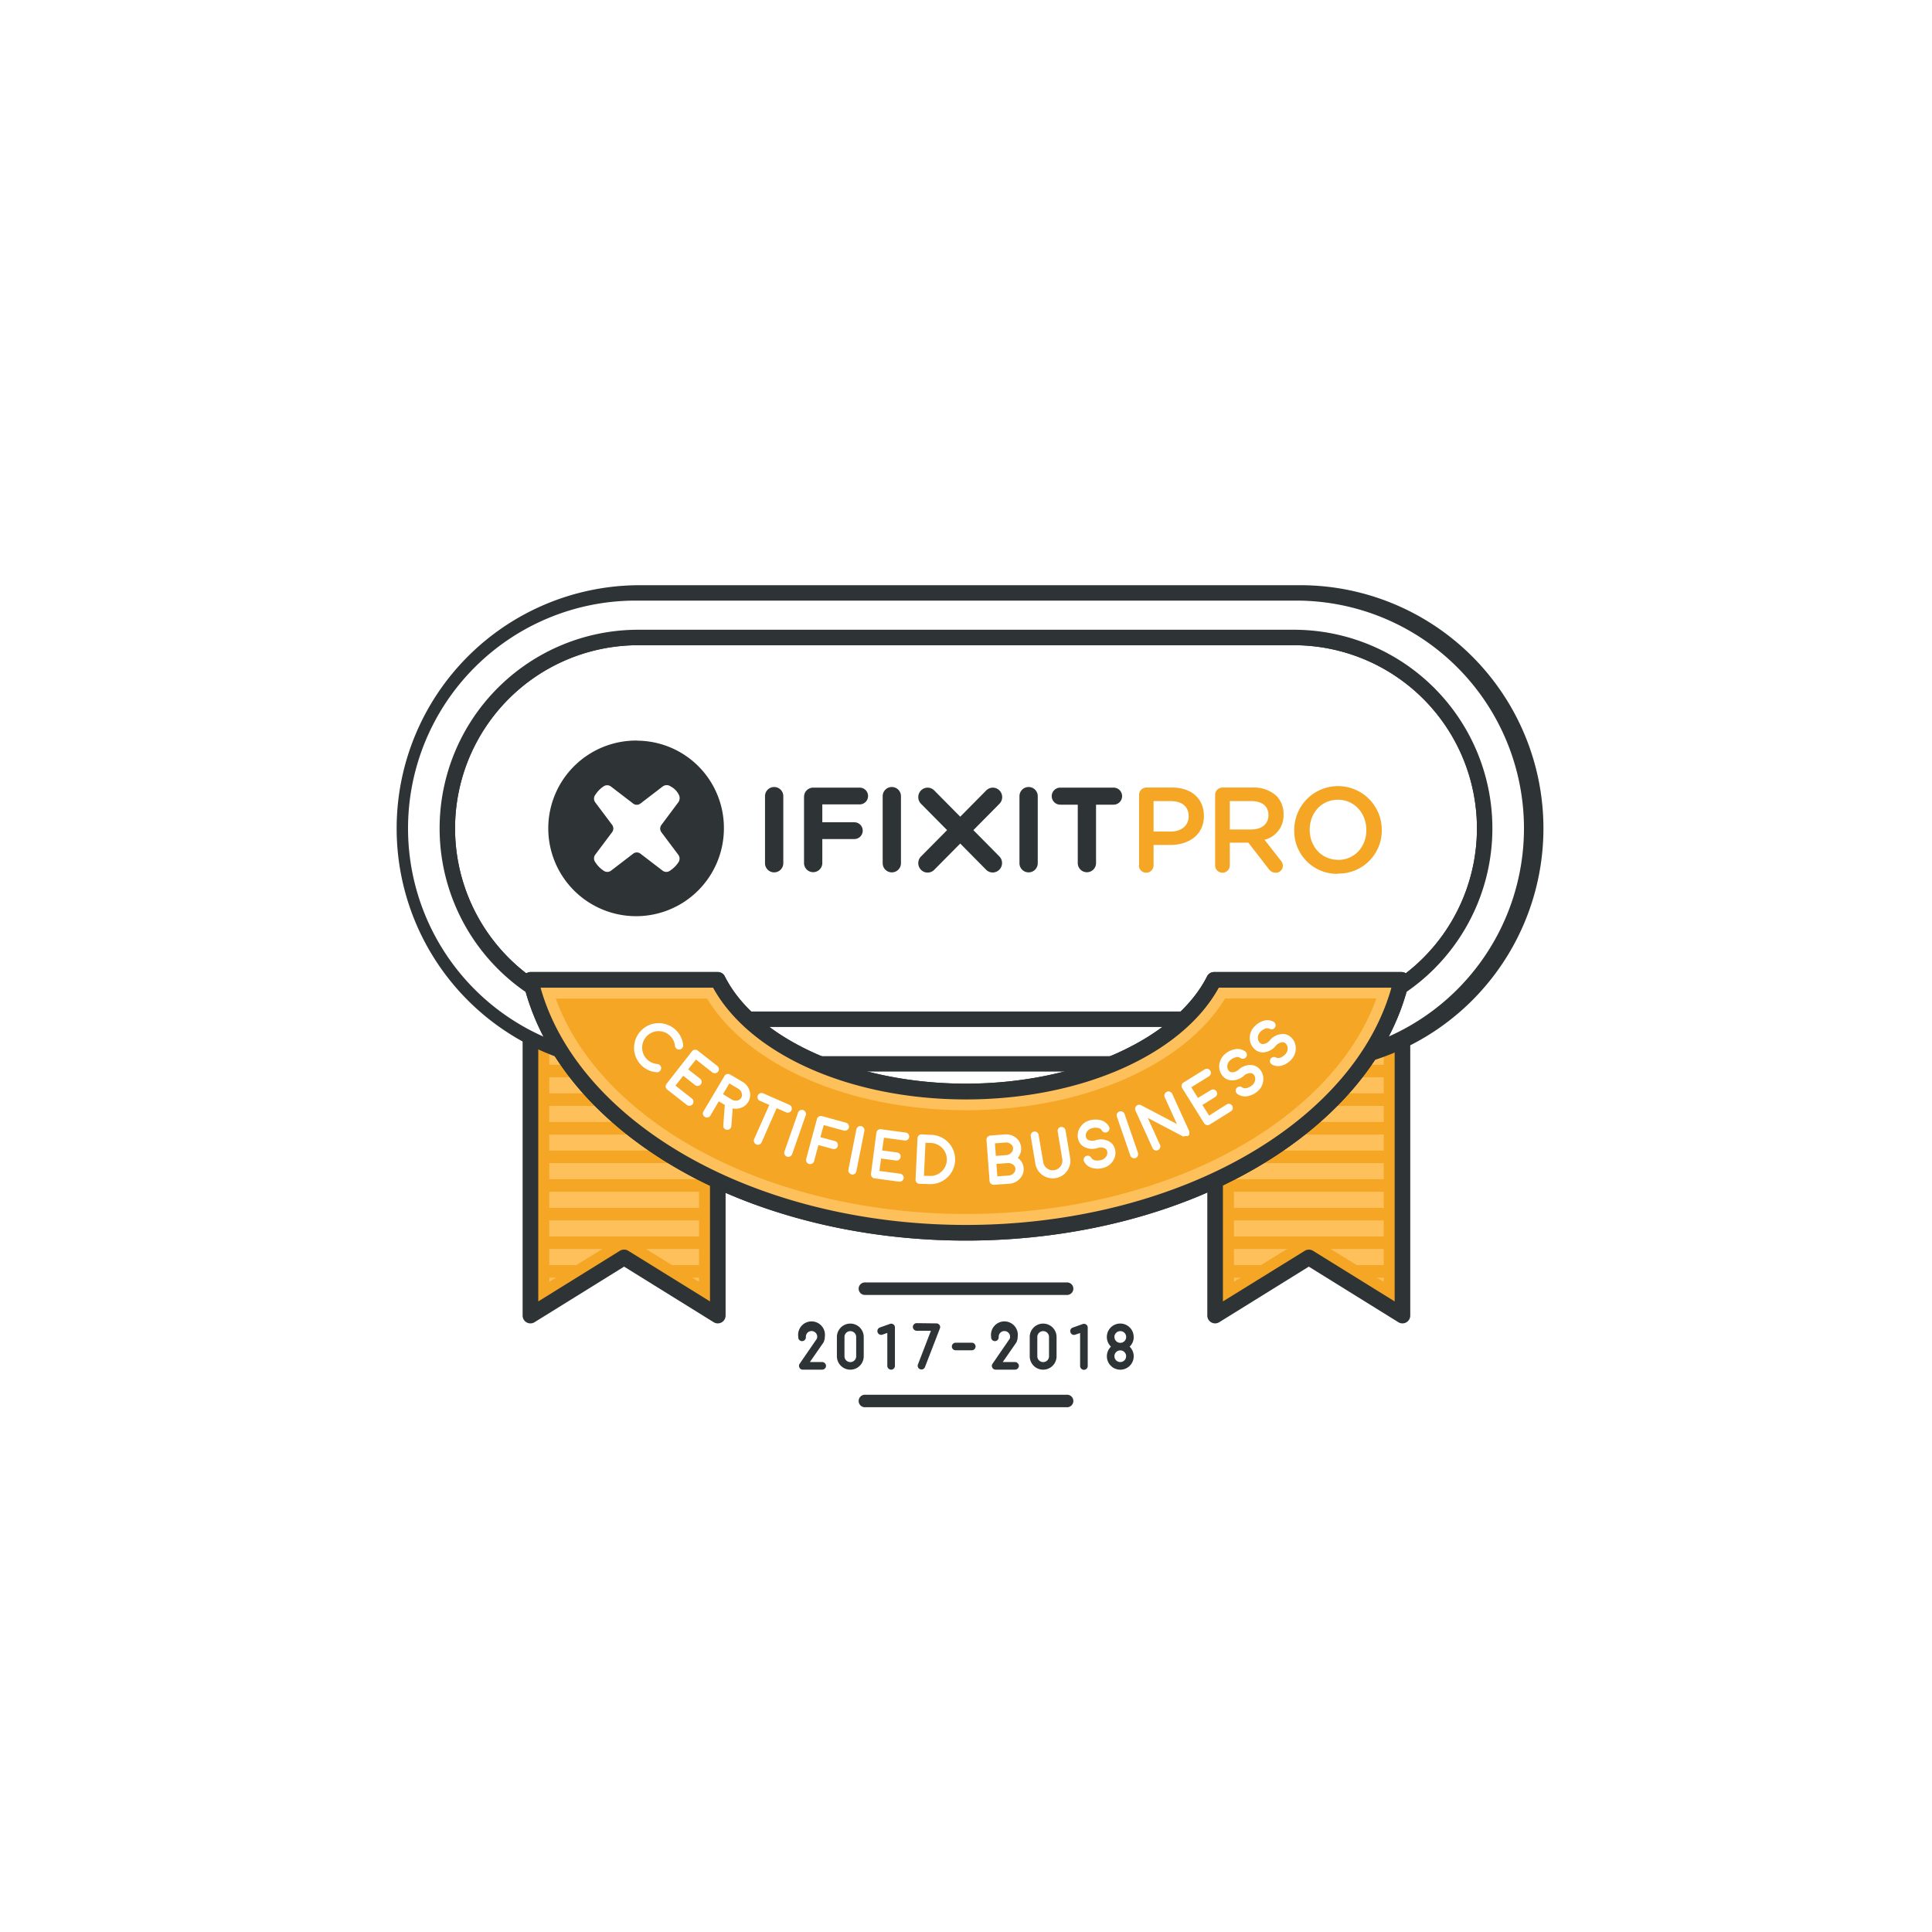 <svg xmlns="http://www.w3.org/2000/svg" xmlns:xlink="http://www.w3.org/1999/xlink" viewBox="0 0 576 576"><defs><style>.cls-1{fill:none;}.cls-2{fill:#fff;}.cls-3{fill:#fec05b;}.cls-4{fill:#f4a624;}.cls-5{clip-path:url(#clip-path);}.cls-6{fill:#2e3336;}.cls-7{clip-path:url(#clip-path-2);}</style><clipPath id="clip-path"><polygon class="cls-1" points="362.27 392.22 390.2 374.89 418.13 392.22 418.13 281.95 362.27 281.95 362.27 392.22"/></clipPath><clipPath id="clip-path-2"><polygon class="cls-1" points="158.15 392.22 186.07 374.89 214 392.22 214 281.95 158.15 281.95 158.15 392.22"/></clipPath></defs><title>Asset 1</title><g id="Layer_2" data-name="Layer 2"><g id="Layer_2-2" data-name="Layer 2"><rect class="cls-2" width="576" height="576"/></g><g id="Layer_1-2" data-name="Layer 1"><polygon class="cls-3" points="362.27 392.22 390.2 374.89 418.13 392.22 418.13 281.95 362.27 281.95 362.27 392.22"/><path class="cls-4" d="M412.54,287.55v94.62l-19.38-12a5.59,5.59,0,0,0-5.9,0l-19.38,12V287.55h44.67m5.59-5.59H362.27V392.22l27.93-17.33,27.93,17.33V282Z"/><g class="cls-5"><path class="cls-4" d="M423.06,295.57H359.24a1.86,1.86,0,1,1,0-3.73h63.82a1.86,1.86,0,1,1,0,3.73Z"/><path class="cls-4" d="M422.89,304.1H359.07a1.86,1.86,0,1,1,0-3.73h63.82a1.86,1.86,0,1,1,0,3.73Z"/><path class="cls-4" d="M422.71,312.64H358.89a1.86,1.86,0,1,1,0-3.73h63.82a1.86,1.86,0,1,1,0,3.73Z"/><path class="cls-4" d="M422.54,321.17H358.72a1.86,1.86,0,0,1,0-3.73h63.82a1.86,1.86,0,1,1,0,3.73Z"/><path class="cls-4" d="M422.37,329.7H358.55a1.86,1.86,0,0,1,0-3.73h63.82a1.86,1.86,0,0,1,0,3.73Z"/><path class="cls-4" d="M422.2,338.24H358.38a1.86,1.86,0,0,1,0-3.73H422.2a1.86,1.86,0,0,1,0,3.73Z"/><path class="cls-4" d="M422,346.77H358.21a1.86,1.86,0,1,1,0-3.73H422a1.86,1.86,0,0,1,0,3.73Z"/><path class="cls-4" d="M421.85,355.31H358a1.86,1.86,0,0,1,0-3.73h63.82a1.86,1.86,0,0,1,0,3.73Z"/><path class="cls-4" d="M421.68,363.84H357.86a1.86,1.86,0,1,1,0-3.73h63.82a1.86,1.86,0,0,1,0,3.73Z"/><path class="cls-4" d="M421.51,372.37H357.69a1.86,1.86,0,0,1,0-3.73h63.82a1.86,1.86,0,0,1,0,3.73Z"/><path class="cls-4" d="M421.34,380.91H357.52a1.86,1.86,0,1,1,0-3.73h63.82a1.86,1.86,0,1,1,0,3.73Z"/><path class="cls-4" d="M421.17,389.44H357.35a1.86,1.86,0,0,1,0-3.73h63.82a1.86,1.86,0,1,1,0,3.73Z"/></g><path class="cls-6" d="M418.13,394.55a2.33,2.33,0,0,1-1.23-.35l-26.7-16.57L363.5,394.2a2.33,2.33,0,0,1-3.56-2V282a2.33,2.33,0,0,1,2.33-2.33h55.85a2.33,2.33,0,0,1,2.33,2.33V392.22a2.33,2.33,0,0,1-2.33,2.33ZM364.6,284.28V388L389,372.91a2.34,2.34,0,0,1,2.46,0L415.8,388V284.28Z"/><polygon class="cls-3" points="158.15 392.22 186.07 374.89 214 392.22 214 281.95 158.15 281.95 158.15 392.22"/><path class="cls-4" d="M208.41,287.55v94.62l-19.38-12a5.59,5.59,0,0,0-5.9,0l-19.38,12V287.55h44.67M214,282H158.15V392.22l27.93-17.33L214,392.22V282Z"/><g class="cls-7"><path class="cls-4" d="M218.93,295.57H155.11a1.86,1.86,0,0,1,0-3.73h63.82a1.86,1.86,0,1,1,0,3.73Z"/><path class="cls-4" d="M218.76,304.1H154.94a1.86,1.86,0,0,1,0-3.73h63.82a1.86,1.86,0,1,1,0,3.73Z"/><path class="cls-4" d="M218.58,312.64H154.77a1.86,1.86,0,1,1,0-3.73h63.82a1.86,1.86,0,1,1,0,3.73Z"/><path class="cls-4" d="M218.41,321.17H154.59a1.86,1.86,0,0,1,0-3.73h63.82a1.86,1.86,0,0,1,0,3.73Z"/><path class="cls-4" d="M218.24,329.7H154.42a1.86,1.86,0,0,1,0-3.73h63.82a1.86,1.86,0,0,1,0,3.73Z"/><path class="cls-4" d="M218.07,338.24H154.25a1.86,1.86,0,1,1,0-3.73h63.82a1.86,1.86,0,0,1,0,3.73Z"/><path class="cls-4" d="M217.9,346.77H154.08a1.86,1.86,0,1,1,0-3.73H217.9a1.86,1.86,0,0,1,0,3.73Z"/><path class="cls-4" d="M217.72,355.31H153.91a1.86,1.86,0,1,1,0-3.73h63.82a1.86,1.86,0,0,1,0,3.73Z"/><path class="cls-4" d="M217.55,363.84H153.73a1.86,1.86,0,0,1,0-3.73h63.82a1.86,1.86,0,1,1,0,3.73Z"/><path class="cls-4" d="M217.38,372.37H153.56a1.86,1.86,0,1,1,0-3.73h63.82a1.86,1.86,0,1,1,0,3.73Z"/><path class="cls-4" d="M217.21,380.91H153.39a1.86,1.86,0,0,1,0-3.73h63.82a1.86,1.86,0,1,1,0,3.73Z"/><path class="cls-4" d="M217,389.44H153.22a1.86,1.86,0,0,1,0-3.73H217a1.86,1.86,0,0,1,0,3.73Z"/></g><path class="cls-6" d="M214,394.55a2.32,2.32,0,0,1-1.23-.35l-26.7-16.57-26.7,16.57a2.33,2.33,0,0,1-3.56-2V282a2.33,2.33,0,0,1,2.33-2.33H214a2.33,2.33,0,0,1,2.33,2.33V392.22a2.33,2.33,0,0,1-2.33,2.33Zm-27.93-22a2.33,2.33,0,0,1,1.23.35L211.67,388V284.28H160.48V388l24.37-15.12A2.33,2.33,0,0,1,186.07,372.56Z"/><rect class="cls-2" x="133.37" y="190.06" width="309.26" height="113.82" rx="56.91" ry="56.91"/><path class="cls-6" d="M385.72,306.18H190.28a59.21,59.21,0,0,1,0-118.43H385.72a59.21,59.21,0,1,1,0,118.43ZM190.28,192.36a54.61,54.61,0,1,0,0,109.22H385.72a54.61,54.61,0,1,0,0-109.22Z"/><g id="Imported-Layers-Copy"><path id="Fill-1" class="cls-6" d="M197.15,248.07l5.12,6.83a1.94,1.94,0,0,1,.05,2.1l-.26.38a8.52,8.52,0,0,1-1.76,1.81l-.62.44a1.84,1.84,0,0,1-2.06,0l-6.76-5.18a1.77,1.77,0,0,0-2,0l-6.76,5.18a1.87,1.87,0,0,1-2.07,0l-.45-.31a8.58,8.58,0,0,1-1.78-1.79l-.39-.56a1.92,1.92,0,0,1,0-2.09l5.13-6.84a1.83,1.83,0,0,0,0-2.06l-5.13-6.84a1.9,1.9,0,0,1,0-2.08l.44-.62a8.42,8.42,0,0,1,1.79-1.78l.38-.26a1.88,1.88,0,0,1,2.07.05l6.76,5.18a1.77,1.77,0,0,0,2,0l6.76-5.18a2,2,0,0,1,2.12-.12l.71.42a5.59,5.59,0,0,1,1.72,1.79l.25.45a2.18,2.18,0,0,1-.15,2.16L197.15,246a1.82,1.82,0,0,0,0,2.06Zm-7.21-27.28A26.18,26.18,0,1,0,215.82,247a26,26,0,0,0-25.89-26.18Z"/><path id="Fill-2" class="cls-6" d="M228.08,237.36a2.72,2.72,0,1,1,5.45,0v20a2.72,2.72,0,1,1-5.45,0v-20Z"/><path id="Fill-3" class="cls-6" d="M239.72,237.57a2.72,2.72,0,0,1,2.72-2.75H256.3a2.5,2.5,0,0,1,0,5H245.16v5.33h9.55a2.5,2.5,0,0,1,0,5h-9.55v7.15a2.72,2.72,0,1,1-5.45,0V237.57Z"/><path id="Fill-4" class="cls-6" d="M263.16,237.36a2.72,2.72,0,1,1,5.45,0v20a2.72,2.72,0,1,1-5.45,0v-20Z"/><path id="Fill-5" class="cls-6" d="M303.94,237.36a2.72,2.72,0,1,1,5.45,0v20a2.72,2.72,0,1,1-5.45,0v-20Z"/><path id="Fill-6" class="cls-6" d="M321.34,239.9H316.1a2.54,2.54,0,0,1,0-5.08H332a2.54,2.54,0,0,1,0,5.08h-5.23v17.42a2.72,2.72,0,1,1-5.45,0V239.9Z"/><path id="Fill-7" class="cls-6" d="M290.2,247.49l7.76-7.84a2.83,2.83,0,0,0,0-4,2.75,2.75,0,0,0-3.92,0l-7.76,7.84-7.76-7.84a2.75,2.75,0,0,0-3.92,0,2.83,2.83,0,0,0,0,4l7.76,7.84-7.76,7.84a2.83,2.83,0,0,0,0,4,2.75,2.75,0,0,0,3.92,0l7.76-7.84L294,259.3a2.75,2.75,0,0,0,3.92,0,2.83,2.83,0,0,0,0-4l-7.76-7.84Z"/><path id="Fill-8" class="cls-4" d="M339.54,258a2.19,2.19,0,1,0,4.38,0v-6.09h5c5.49,0,10-3,10-8.61v-.07c0-5.08-3.64-8.43-9.48-8.43h-7.63a2.19,2.19,0,0,0-2.21,2.23v21Zm4.38-10.09v-9.08H349c3.28,0,5.38,1.55,5.38,4.51v.07c0,2.63-2.07,4.51-5.38,4.51Z"/><path id="Fill-9" class="cls-4" d="M362.27,258a2.19,2.19,0,1,0,4.38,0v-6.78h5.52l6.06,7.82a2.5,2.5,0,0,0,2.14,1.15,2.08,2.08,0,0,0,2.1-2.05,2.59,2.59,0,0,0-.71-1.69L377,250.36a7.45,7.45,0,0,0,5.67-7.53v-.07a7.67,7.67,0,0,0-2.07-5.44,10,10,0,0,0-7.2-2.52h-8.91a2.19,2.19,0,0,0-2.21,2.23v21Zm4.38-10.7v-8.47H373c3.24,0,5.17,1.48,5.17,4.18v.07c0,2.56-2,4.22-5.13,4.22Z"/><path id="Fill-10" class="cls-4" d="M398.88,260.45a12.85,12.85,0,0,0,13.08-13v-.07a13,13,0,0,0-26.09.07v.07a12.74,12.74,0,0,0,13,13Zm.07-4.11c-5,0-8.48-4-8.48-8.94v-.07c0-4.9,3.46-8.9,8.41-8.9s8.48,4.07,8.48,9v.07c0,4.9-3.46,8.87-8.41,8.87Z"/></g><path class="cls-2" d="M386.44,317.18H189.56A70.21,70.21,0,0,1,119.35,247h0a70.21,70.21,0,0,1,70.21-70.21H386.44A70.21,70.21,0,0,1,456.65,247h0A70.21,70.21,0,0,1,386.44,317.18ZM442.63,247h0a56.91,56.91,0,0,0-56.91-56.91H190.28A56.91,56.91,0,0,0,133.37,247h0a56.91,56.91,0,0,0,56.91,56.91H385.72A56.91,56.91,0,0,0,442.63,247Z"/><path class="cls-6" d="M386.44,319.48H189.56a72.51,72.51,0,0,1,0-145H386.44a72.51,72.51,0,1,1,0,145ZM189.56,179.06a67.91,67.91,0,0,0,0,135.82H386.44a67.91,67.91,0,1,0,0-135.82ZM385.72,306.18H190.28a59.21,59.21,0,0,1,0-118.43H385.72a59.21,59.21,0,1,1,0,118.43ZM190.28,192.36a54.61,54.61,0,1,0,0,109.22H385.72a54.61,54.61,0,1,0,0-109.22Z"/><path class="cls-4" d="M362,292.13c-9.69,19.29-39.14,33.31-74,33.31s-64.29-14-74-33.31H158.15c9.78,42.71,64.18,75.4,129.83,75.4S408,334.84,417.81,292.13Z"/><path class="cls-6" d="M288,369.86c-31.95,0-62.86-7.81-87-22s-40.15-33.77-45.06-55.21a2.33,2.33,0,0,1,2.27-2.85H214a2.33,2.33,0,0,1,2.08,1.28c9.48,18.86,39,32,71.9,32s62.42-13.17,71.9-32A2.33,2.33,0,0,1,362,289.8h55.85a2.33,2.33,0,0,1,2.27,2.85c-4.91,21.43-20.91,41-45.06,55.21S319.93,369.86,288,369.86Zm-126.84-75.4c5.35,19.06,20.21,36.5,42.15,49.38,23.48,13.78,53.56,21.36,84.69,21.36s61.21-7.59,84.69-21.36c21.94-12.87,36.79-30.31,42.14-49.38H363.37c-11,20-41,33.32-75.39,33.32s-64.39-13.33-75.39-33.32Z"/><path class="cls-3" d="M410.34,297.72c-6,16.63-19.74,31.81-39.32,43.3-23,13.49-52.48,20.91-83,20.91s-60.05-7.43-83-20.91c-19.59-11.49-33.31-26.67-39.32-43.3h45.1C223,317.78,253.42,331,288,331s65-13.26,77.26-33.31h45.1m7.47-5.59h0Zm0,0H362c-9.69,19.29-39.14,33.31-74,33.31s-64.29-14-74-33.31H158.15c9.78,42.71,64.18,75.4,129.83,75.4S408,334.84,417.81,292.13Z"/><path class="cls-6" d="M288,369.86c-31.95,0-62.86-7.81-87-22s-40.15-33.77-45.06-55.21a2.33,2.33,0,0,1,2.27-2.85H214a2.33,2.33,0,0,1,2.08,1.28c9.48,18.86,39,32,71.9,32s62.42-13.17,71.9-32A2.33,2.33,0,0,1,362,289.8h55.85a2.33,2.33,0,0,1,2.27,2.85c-4.91,21.43-20.91,41-45.06,55.21S319.93,369.86,288,369.86Zm-126.84-75.4c5.35,19.06,20.21,36.5,42.15,49.38,23.48,13.78,53.56,21.36,84.69,21.36s61.21-7.59,84.69-21.36c21.94-12.87,36.79-30.31,42.14-49.38H363.37c-11,20-41,33.32-75.39,33.32s-64.39-13.33-75.39-33.32Z"/><path class="cls-2" d="M191,317.38a7.35,7.35,0,0,1,10.67-10.11,7.17,7.17,0,0,1,2,4.3,1.21,1.21,0,0,1-.26.89,1.2,1.2,0,0,1-.83.44,1.16,1.16,0,0,1-.89-.26,1.22,1.22,0,0,1-.45-.82,4.91,4.91,0,1,0-5.25,5.41,1.18,1.18,0,0,1,.83.42,1.15,1.15,0,0,1,.29.89,1.22,1.22,0,0,1-1.3,1.13A7.14,7.14,0,0,1,191,317.38Z"/><path class="cls-2" d="M206.29,327.51a1.15,1.15,0,0,1,.45.81,1.18,1.18,0,0,1-.25.9,1.23,1.23,0,0,1-1.7.21l-5.87-4.58a1.23,1.23,0,0,1-.21-1.7l7.59-9.72a1.16,1.16,0,0,1,.82-.46,1.15,1.15,0,0,1,.89.24h0l5.85,4.59a1.17,1.17,0,0,1,.46.81,1.19,1.19,0,0,1-.26.9,1.23,1.23,0,0,1-1.7.21h0l-4.88-3.84-2.3,2.94,3.53,2.76a1.19,1.19,0,0,1,.47.81,1.22,1.22,0,0,1-1.06,1.36,1.2,1.2,0,0,1-.9-.26l-3.53-2.76-2.3,2.94Z"/><path class="cls-2" d="M223.07,328.53a3.94,3.94,0,0,1-2,1.69,4.42,4.42,0,0,1-2.63.25l-.39,5.26a1.23,1.23,0,0,1-1.3,1.11,1.22,1.22,0,0,1-.52-.16,1.12,1.12,0,0,1-.59-1.13l.45-6.14-1.8-1.06-2.49,4.23a1.17,1.17,0,0,1-.74.55,1.15,1.15,0,0,1-.91-.13,1.19,1.19,0,0,1-.43-1.65L216,320.78a1.16,1.16,0,0,1,.73-.56,1.17,1.17,0,0,1,.92.12l3.67,2.16a4.56,4.56,0,0,1,2.16,2.72A4,4,0,0,1,223.07,328.53Zm-4.83-.68a2.31,2.31,0,0,0,1.56.26,1.69,1.69,0,0,0,1.3-2.28,2.28,2.28,0,0,0-1-1.25L217.44,323l-1.89,3.22Z"/><path class="cls-2" d="M229.36,329.43l-2.8-1.23a1.17,1.17,0,0,1-.65-.68,1.22,1.22,0,0,1,.69-1.56,1.18,1.18,0,0,1,.94,0l7.82,3.44a1.21,1.21,0,0,1-1,2.22l-2.81-1.24-4.48,10.19a1.18,1.18,0,0,1-.68.65,1.22,1.22,0,0,1-1.56-.69,1.17,1.17,0,0,1,0-.93Z"/><path class="cls-2" d="M234.62,344.84a1.23,1.23,0,0,1-.74-1.55l4.05-11.58a1.21,1.21,0,0,1,2.29.8l-4.05,11.58a1.23,1.23,0,0,1-1.55.74Z"/><path class="cls-2" d="M252.22,334.72a1.18,1.18,0,0,1,.74.57,1.19,1.19,0,0,1,.11.92,1.23,1.23,0,0,1-1.49.86h0l-6-1.64-1,3.6,4.33,1.17a1.2,1.2,0,0,1,.74.56,1.22,1.22,0,0,1-.45,1.67,1.19,1.19,0,0,1-.92.11L244,341.38l-1.29,4.79a1.14,1.14,0,0,1-.57.73,1.18,1.18,0,0,1-.93.12,1.23,1.23,0,0,1-.86-1.49l3.21-11.91a1.23,1.23,0,0,1,1.49-.87h0Z"/><path class="cls-2" d="M253.94,350.13a1.23,1.23,0,0,1-1-1.43l2.38-12a1.21,1.21,0,0,1,2.38.47l-2.38,12a1.23,1.23,0,0,1-1.43,1Z"/><path class="cls-2" d="M268.37,349.93a1.14,1.14,0,0,1,.8.47,1.18,1.18,0,0,1,.24.9,1.23,1.23,0,0,1-1.36,1l-7.38-1a1.23,1.23,0,0,1-1-1.36l1.62-12.23a1.16,1.16,0,0,1,.47-.81,1.14,1.14,0,0,1,.89-.24h0l7.37,1a1.18,1.18,0,0,1,.81.47,1.19,1.19,0,0,1,.23.9,1.23,1.23,0,0,1-1.36,1h0l-6.16-.84L263,343l4.45.59a1.19,1.19,0,0,1,.81.46,1.22,1.22,0,0,1-.23,1.71,1.2,1.2,0,0,1-.9.23l-4.45-.59-.49,3.7Z"/><path class="cls-2" d="M274.12,352.93a1.21,1.21,0,0,1-1.16-1.27l.58-12.3a1.18,1.18,0,0,1,.4-.85,1.16,1.16,0,0,1,.87-.31l3.11.15a7.35,7.35,0,0,1-.69,14.68l-3.09-.1Zm1.34-2.39,1.88.06a4.92,4.92,0,0,0,.47-9.82l-1.89-.09Z"/><path class="cls-2" d="M296.32,353.23a1.23,1.23,0,0,1-1.3-1.12l-.91-12.26a1.19,1.19,0,0,1,.29-.88,1.23,1.23,0,0,1,.83-.42l4.31-.34a4.65,4.65,0,0,1,3.35,1,4,4,0,0,1,1.54,2.92,4.09,4.09,0,0,1-1,3.08,4,4,0,0,1,1.75,3.06,4,4,0,0,1-1.13,3.14,4.57,4.57,0,0,1-3.15,1.5Zm.58-8.62,3.1-.23a2.24,2.24,0,0,0,1.48-.68,1.77,1.77,0,0,0,.54-1.4,1.63,1.63,0,0,0-.72-1.25,2.29,2.29,0,0,0-1.57-.42l-3.1.25Zm.45,6.11,3.33-.25a2.27,2.27,0,0,0,1.5-.67,1.68,1.68,0,0,0,.54-1.37,1.62,1.62,0,0,0-.72-1.24,2.29,2.29,0,0,0-1.57-.42h-.26l-3.1.23Z"/><path class="cls-2" d="M316.31,336a1.2,1.2,0,0,1,1.37,1l1.37,8.18a5.26,5.26,0,1,1-10.38,1.74l-1.37-8.18a1.19,1.19,0,0,1,2.35-.4l1.38,8.18a2.87,2.87,0,1,0,5.67-1l-1.37-8.18a1.2,1.2,0,0,1,1-1.37Z"/><path class="cls-2" d="M332.44,342.7a4.35,4.35,0,0,1-.61,3.39,4.78,4.78,0,0,1-2.89,2.1,6.2,6.2,0,0,1-3.09.08,3.91,3.91,0,0,1-2.61-1.9,1.18,1.18,0,0,1-.12-.92,1.17,1.17,0,0,1,.57-.73,1.19,1.19,0,0,1,.92-.12,1.18,1.18,0,0,1,.73.57,1.7,1.7,0,0,0,1.25.78,4,4,0,0,0,1.72-.11,2.42,2.42,0,0,0,1.44-1,2,2,0,0,0,.33-1.62,1.28,1.28,0,0,0-.62-.82,2.89,2.89,0,0,0-2.25-.12h0a5.19,5.19,0,0,1-4.1-.4,3.6,3.6,0,0,1-1.7-2.36,4.37,4.37,0,0,1,.61-3.4,4.76,4.76,0,0,1,2.89-2.1,6.2,6.2,0,0,1,3.09-.08,3.91,3.91,0,0,1,2.61,1.9,1.16,1.16,0,0,1,.11.92,1.13,1.13,0,0,1-.56.73,1.18,1.18,0,0,1-.92.12,1.16,1.16,0,0,1-.73-.57,1.71,1.71,0,0,0-1.26-.78,3.92,3.92,0,0,0-1.71.11,2.46,2.46,0,0,0-1.45,1,2,2,0,0,0-.32,1.62,1.31,1.31,0,0,0,.62.84,2.92,2.92,0,0,0,2.25.11h0a5.17,5.17,0,0,1,4.1.41A3.58,3.58,0,0,1,332.44,342.7Z"/><path class="cls-2" d="M338.53,345.27a1.23,1.23,0,0,1-1.54-.75l-4-11.59a1.21,1.21,0,0,1,2.29-.8l4,11.59a1.23,1.23,0,0,1-.75,1.55Z"/><path class="cls-2" d="M352.87,338.9h0l-10.67-5.6,3.63,8a1.21,1.21,0,0,1-2.21,1l-5.1-11.22a1.21,1.21,0,0,1,.28-1.38,1.14,1.14,0,0,1,.67-.33,1.19,1.19,0,0,1,.73.13l10.67,5.61-3.64-8a1.15,1.15,0,0,1,0-.92,1.18,1.18,0,0,1,.64-.69,1.23,1.23,0,0,1,1.61.6l5.11,11.23a.31.31,0,0,1,0,.06l0,0a.25.25,0,0,1,0,.06.13.13,0,0,1,0,.06v.05a.15.15,0,0,1,0,.07.16.16,0,0,1,0,.06.33.33,0,0,1,0,.07v.11s0,0,0,.07l0,0a.43.43,0,0,1,0,.07v0l0,.05s0,.05,0,.06,0,0,0,.05l0,.06h0l-.1.16h0l-.12.13,0,0a.69.69,0,0,1-.14.11l0,0-.15.08-.13,0h0l-.1,0h0l-.08,0h-.31l-.09,0h-.05l-.12,0h0l-.05,0Z"/><path class="cls-2" d="M365.7,329.27a1.14,1.14,0,0,1,.91-.15,1.18,1.18,0,0,1,.76.54,1.23,1.23,0,0,1-.39,1.67l-6.32,3.94a1.23,1.23,0,0,1-1.67-.39l-6.53-10.46a1.16,1.16,0,0,1-.15-.92,1.14,1.14,0,0,1,.53-.76h0l6.32-3.92a1.17,1.17,0,0,1,.92-.15,1.2,1.2,0,0,1,.75.55,1.23,1.23,0,0,1-.39,1.67h0l-5.28,3.27,2,3.17L361,325a1.2,1.2,0,0,1,.92-.16,1.22,1.22,0,0,1,.91,1.47,1.19,1.19,0,0,1-.55.75l-3.8,2.37,2,3.17Z"/><path class="cls-2" d="M375.76,319a4.36,4.36,0,0,1,.84,3.34,4.78,4.78,0,0,1-1.76,3.1,6.19,6.19,0,0,1-2.78,1.35,3.9,3.9,0,0,1-3.16-.65,1.19,1.19,0,0,1-.49-.79,1.17,1.17,0,0,1,.22-.9,1.19,1.19,0,0,1,.79-.49,1.17,1.17,0,0,1,.9.22,1.7,1.7,0,0,0,1.46.19,4,4,0,0,0,1.52-.81,2.42,2.42,0,0,0,.89-1.52,2,2,0,0,0-.37-1.61,1.28,1.28,0,0,0-.9-.5,2.9,2.9,0,0,0-2.1.82h0a5.19,5.19,0,0,1-3.9,1.33,3.6,3.6,0,0,1-2.53-1.45,4.36,4.36,0,0,1-.85-3.35,4.77,4.77,0,0,1,1.76-3.1,6.21,6.21,0,0,1,2.78-1.35,3.9,3.9,0,0,1,3.16.65,1.16,1.16,0,0,1,.48.79,1.13,1.13,0,0,1-.21.89,1.18,1.18,0,0,1-.79.49,1.16,1.16,0,0,1-.9-.22,1.7,1.7,0,0,0-1.47-.19,3.94,3.94,0,0,0-1.51.8,2.46,2.46,0,0,0-.9,1.53,2,2,0,0,0,.38,1.61,1.31,1.31,0,0,0,.91.51,2.92,2.92,0,0,0,2.09-.83l0,0a5.17,5.17,0,0,1,3.91-1.32A3.59,3.59,0,0,1,375.76,319Z"/><path class="cls-2" d="M385,309.34a4.36,4.36,0,0,1,1.32,3.18,4.78,4.78,0,0,1-1.29,3.33,6.19,6.19,0,0,1-2.55,1.74,3.9,3.9,0,0,1-3.22-.18,1.19,1.19,0,0,1-.6-.71,1.17,1.17,0,0,1,.09-.92,1.2,1.2,0,0,1,.71-.6,1.17,1.17,0,0,1,.92.09,1.71,1.71,0,0,0,1.48,0,4,4,0,0,0,1.38-1,2.42,2.42,0,0,0,.66-1.63,2,2,0,0,0-.6-1.54,1.28,1.28,0,0,0-1-.36,2.9,2.9,0,0,0-2,1.12h0v0a5.19,5.19,0,0,1-3.66,1.89,3.6,3.6,0,0,1-2.71-1.07,4.36,4.36,0,0,1-1.33-3.19,4.76,4.76,0,0,1,1.29-3.33,6.19,6.19,0,0,1,2.55-1.74,3.9,3.9,0,0,1,3.22.18,1.16,1.16,0,0,1,.59.71,1.13,1.13,0,0,1-.08.91,1.19,1.19,0,0,1-.71.6,1.17,1.17,0,0,1-.92-.09,1.71,1.71,0,0,0-1.48,0,4,4,0,0,0-1.38,1,2.45,2.45,0,0,0-.67,1.64,2,2,0,0,0,.61,1.54,1.3,1.3,0,0,0,1,.37,2.92,2.92,0,0,0,1.95-1.12l0,0a5.17,5.17,0,0,1,3.67-1.88A3.58,3.58,0,0,1,385,309.34Z"/><path class="cls-6" d="M246.27,407.21a1.15,1.15,0,0,1-1.13,1.13h-5.79a1.05,1.05,0,0,1-1-.6,1.07,1.07,0,0,1,.07-1.17l5.11-7.44a1.67,1.67,0,0,0-.38-1.8,1.69,1.69,0,0,0-2.89,1.2.7.7,0,0,0,0,.11,1.15,1.15,0,0,1-1.07,1.2,1.13,1.13,0,0,1-1.2-1.06c0-.09,0-.18,0-.26a4,4,0,1,1,7.92,0,3.88,3.88,0,0,1-.35,1.61,1,1,0,0,1-.1.18l-4,5.76h3.63a1.08,1.08,0,0,1,.8.33A1.1,1.1,0,0,1,246.27,407.21Z"/><path class="cls-6" d="M253.51,394.61a4,4,0,0,1,4,4v5.74a4,4,0,0,1-8,0v-5.74a4,4,0,0,1,4-4Zm1.75,4a1.74,1.74,0,0,0-1.75-1.75,1.67,1.67,0,0,0-1.23.51,1.7,1.7,0,0,0-.51,1.24v5.74a1.74,1.74,0,0,0,1.74,1.74,1.71,1.71,0,0,0,1.24-.51,1.68,1.68,0,0,0,.51-1.23Z"/><path class="cls-6" d="M263.1,397.9a1.13,1.13,0,1,1-.77-2.13l3-1.07a1.1,1.1,0,0,1,1,.14,1.07,1.07,0,0,1,.48.92v11.45a1.08,1.08,0,0,1-.33.8,1.1,1.1,0,0,1-.81.34,1.15,1.15,0,0,1-1.13-1.13v-9.83Z"/><path class="cls-6" d="M279.17,394.55a1.07,1.07,0,0,1,.93.49,1,1,0,0,1,.12,1l-4.45,11.52a1.1,1.1,0,0,1-.42.54,1.12,1.12,0,0,1-.63.19,1.16,1.16,0,0,1-.41-.08,1.12,1.12,0,0,1-.62-.59,1.1,1.1,0,0,1,0-.87l3.85-10h-4.25a1.15,1.15,0,0,1-1.13-1.13,1.1,1.1,0,0,1,.34-.81,1.09,1.09,0,0,1,.8-.33Z"/><path class="cls-6" d="M289.72,400.31a1.13,1.13,0,0,1,0,2.26h-4.81a1.13,1.13,0,0,1,0-2.26Z"/><path class="cls-6" d="M303.77,407.21a1.15,1.15,0,0,1-1.13,1.13h-5.79a1.05,1.05,0,0,1-1-.6,1.07,1.07,0,0,1,.07-1.17l5.11-7.44a1.62,1.62,0,0,0,.11-.6,1.69,1.69,0,1,0-3.39,0,.78.78,0,0,0,0,.11,1.15,1.15,0,0,1-1.06,1.2,1.13,1.13,0,0,1-1.2-1.06c0-.09,0-.18,0-.26a4,4,0,1,1,7.92,0,3.9,3.9,0,0,1-.35,1.61,1,1,0,0,1-.1.18l-4,5.76h3.63a1.08,1.08,0,0,1,.8.33A1.1,1.1,0,0,1,303.77,407.21Z"/><path class="cls-6" d="M311,394.61a4,4,0,0,1,4,4v5.74a4,4,0,0,1-8,0v-5.74a4,4,0,0,1,4-4Zm1.75,4a1.74,1.74,0,0,0-1.75-1.75,1.67,1.67,0,0,0-1.23.51,1.7,1.7,0,0,0-.51,1.24v5.74a1.74,1.74,0,0,0,1.74,1.74,1.7,1.7,0,0,0,1.24-.51,1.68,1.68,0,0,0,.51-1.23Z"/><path class="cls-6" d="M320.61,397.9a1.13,1.13,0,0,1-.86,0,1.11,1.11,0,0,1-.58-.64,1.13,1.13,0,0,1,0-.86,1.11,1.11,0,0,1,.64-.59l3-1.07a1.1,1.1,0,0,1,1,.14,1.07,1.07,0,0,1,.48.92v11.45a1.08,1.08,0,0,1-.33.8,1.1,1.1,0,0,1-.81.34,1.15,1.15,0,0,1-1.13-1.13v-9.83Z"/><path class="cls-6" d="M338,398.61a3.85,3.85,0,0,1-1.22,2.87,4,4,0,1,1-5.56,0,4,4,0,1,1,6.77-2.87Zm-5.74,0a1.74,1.74,0,0,0,1.74,1.74,1.71,1.71,0,0,0,1.24-.51,1.67,1.67,0,0,0,.51-1.23,1.73,1.73,0,0,0-1.75-1.75,1.67,1.67,0,0,0-1.23.51A1.7,1.7,0,0,0,332.24,398.61Zm3.48,5.74a1.68,1.68,0,0,0-.51-1.24,1.71,1.71,0,0,0-1.24-.51,1.74,1.74,0,0,0,0,3.48,1.71,1.71,0,0,0,1.24-.51A1.67,1.67,0,0,0,335.73,404.35Z"/><path class="cls-6" d="M318.14,386.07H257.86a1.86,1.86,0,1,1,0-3.73h60.28a1.86,1.86,0,0,1,0,3.73Z"/><path class="cls-6" d="M318.14,419.55H257.86a1.86,1.86,0,1,1,0-3.73h60.28a1.86,1.86,0,0,1,0,3.73Z"/></g></g></svg>